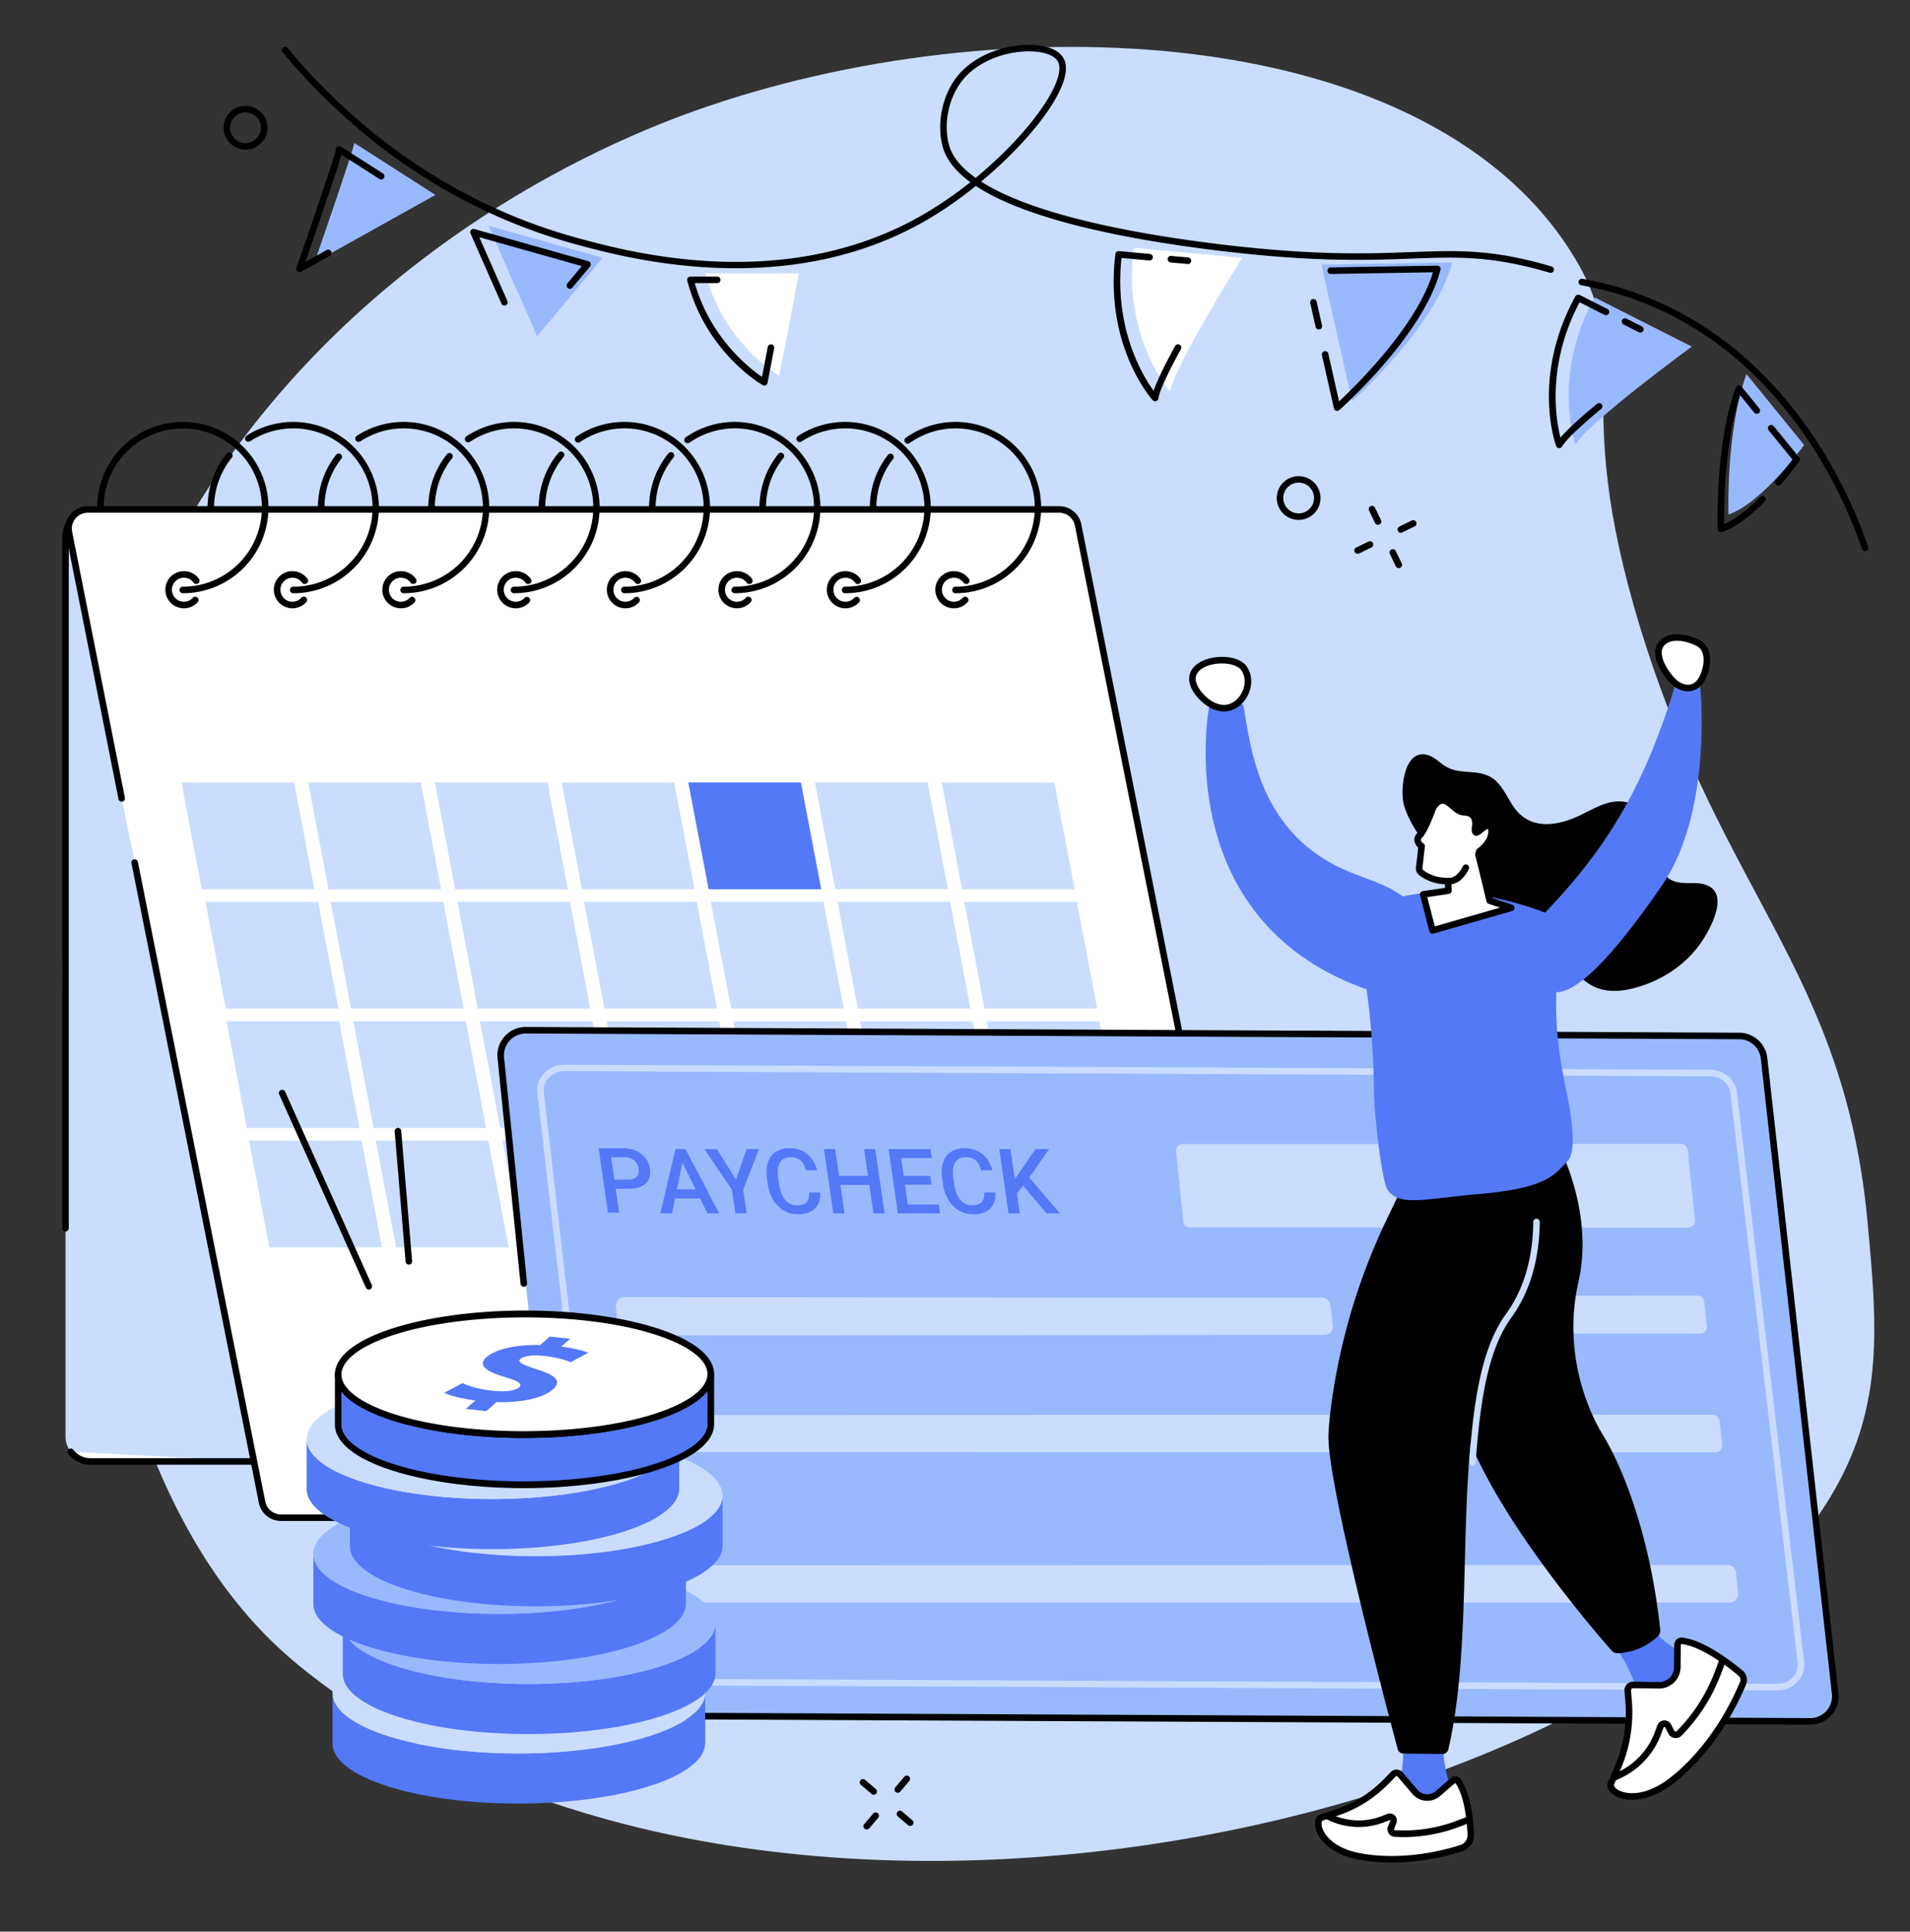<svg xmlns="http://www.w3.org/2000/svg" viewBox="0 0 1930.13 1952.15"><rect x="0" y="0" width="1930.13" height="1952.15" fill="#333333" stroke="none"/><defs><style>.cls-1{fill:#caddff;}.cls-2{fill:#fff;}.cls-3{fill:#5479f7;}.cls-4{fill:#99b9ff;}</style></defs><title>payroll</title><g id="Illustration"><g id="Paycheck"><path class="cls-1" d="M143.23,616.14C103.61,704,45,872.1,68.53,1081.22c30.24,268.31,87.91,483.11,233.56,602C785.4,2077.63,1762.2,1819.55,1879.36,1448c21.26-67.41,15.28-132.42,7.93-212.42-23.39-254.43-146.58-330.06-229.44-600.21-75.4-245.85-1.06-273.52-71.57-382.82C1433.34,15.46,991.84,3.51,688.05,117.18,571.37,160.84,288.22,294.77,143.23,616.14Z"/><path class="cls-1" d="M259.4,1477h-168a25.2,25.2,0,0,1-25.2-25.21V543.23a28.09,28.09,0,0,1,28.09-28.09H520Z"/><path d="M66.17,1244.55a3.31,3.31,0,0,1-3.31-3.31v-698a31.43,31.43,0,0,1,31.4-31.4H520a3.31,3.31,0,1,1,0,6.62H94.26a24.81,24.81,0,0,0-24.78,24.78v698A3.31,3.31,0,0,1,66.17,1244.55Z"/><path class="cls-2" d="M259.4,1477h-168a25.14,25.14,0,0,1-20-9.9Z"/><path d="M259.4,1480.28h-168a28.31,28.31,0,0,1-22.65-11.2,3.31,3.31,0,0,1,5.26-4,21.72,21.72,0,0,0,17.39,8.6h168a3.31,3.31,0,1,1,0,6.62Z"/><path class="cls-2" d="M136.12,871.78l128.73,646.4a19.4,19.4,0,0,0,19,15.64h981.76a19.4,19.4,0,0,0,19-23.17l-195.2-980.13a19.4,19.4,0,0,0-19-15.64H88.68a19.41,19.41,0,0,0-19,23.17L123,806.82Z"/><path d="M1265.64,1537.13H283.88a22.77,22.77,0,0,1-22.28-18.31L132.87,872.43a3.31,3.31,0,1,1,6.49-1.3l128.73,646.4a16.14,16.14,0,0,0,15.79,13h981.76a16.11,16.11,0,0,0,15.79-19.22l-195.2-980.12a16.14,16.14,0,0,0-15.79-13H88.68a16.09,16.09,0,0,0-15.79,19.22l53.33,268.77a3.31,3.31,0,0,1-6.5,1.29L66.4,538.69a22.72,22.72,0,0,1,22.28-27.12h981.76a22.77,22.77,0,0,1,22.28,18.31L1287.92,1510a22.72,22.72,0,0,1-22.28,27.13Z"/><polygon class="cls-1" points="1131.52 1139.96 1110.96 1032.02 997.15 1032.02 1017.7 1139.96 1131.52 1139.96 1131.52 1139.96"/><polygon class="cls-1" points="1003.47 1139.96 982.92 1032.02 869.11 1032.02 889.66 1139.96 1003.47 1139.96 1003.47 1139.96"/><polygon class="cls-1" points="875.43 1139.96 854.88 1032.02 741.06 1032.02 761.61 1139.96 875.43 1139.96 875.43 1139.96"/><polygon class="cls-1" points="747.38 1139.96 726.83 1032.02 613.02 1032.02 633.57 1139.96 747.38 1139.96 747.38 1139.96"/><polygon class="cls-1" points="619.34 1139.96 598.79 1032.02 484.97 1032.02 505.52 1139.96 619.34 1139.96 619.34 1139.96"/><polygon class="cls-1" points="491.3 1139.96 470.75 1032.02 356.93 1032.02 377.48 1139.96 491.3 1139.96 491.3 1139.96"/><polygon class="cls-1" points="363.25 1139.96 342.7 1032.02 228.88 1032.02 249.44 1139.96 363.25 1139.96 363.25 1139.96"/><polygon class="cls-1" points="1154.28 1260.6 1133.73 1152.66 1019.91 1152.66 1040.46 1260.6 1154.28 1260.6 1154.28 1260.6"/><polygon class="cls-1" points="1026.24 1260.6 1005.68 1152.66 891.87 1152.66 912.42 1260.6 1026.24 1260.6 1026.24 1260.6"/><polygon class="cls-1" points="898.19 1260.6 877.64 1152.66 763.82 1152.66 784.38 1260.6 898.19 1260.6 898.19 1260.6"/><polygon class="cls-1" points="770.15 1260.6 749.6 1152.66 635.78 1152.66 656.33 1260.6 770.15 1260.6 770.15 1260.6"/><polygon class="cls-1" points="642.11 1260.6 621.55 1152.66 507.74 1152.66 528.29 1260.6 642.11 1260.6 642.11 1260.6"/><polygon class="cls-1" points="514.06 1260.6 493.51 1152.66 379.69 1152.66 400.24 1260.6 514.06 1260.6 514.06 1260.6"/><polygon class="cls-1" points="386.02 1260.6 365.46 1152.66 251.65 1152.66 272.2 1260.6 386.02 1260.6 386.02 1260.6"/><polygon class="cls-1" points="1085.99 898.66 1065.44 790.73 951.62 790.73 972.17 898.66 1085.99 898.66 1085.99 898.66"/><polygon class="cls-1" points="957.89 898.55 937.34 790.62 823.52 790.62 844.07 898.55 957.89 898.55 957.89 898.55"/><polygon class="cls-3" points="829.9 898.66 809.35 790.73 695.53 790.73 716.09 898.66 829.9 898.66 829.9 898.66"/><polygon class="cls-1" points="701.86 898.66 681.31 790.73 567.49 790.73 588.04 898.66 701.86 898.66 701.86 898.66"/><polygon class="cls-1" points="573.81 898.66 553.26 790.73 439.45 790.73 460 898.66 573.81 898.66 573.81 898.66"/><polygon class="cls-1" points="445.77 898.66 425.22 790.73 311.4 790.73 331.95 898.66 445.77 898.66 445.77 898.66"/><polygon class="cls-1" points="317.73 898.66 297.18 790.73 183.36 790.73 203.91 898.66 317.73 898.66 317.73 898.66"/><polygon class="cls-1" points="1108.75 1019.31 1088.2 911.37 974.38 911.37 994.94 1019.31 1108.75 1019.31 1108.75 1019.31"/><polygon class="cls-1" points="980.71 1019.31 960.16 911.37 846.34 911.37 866.89 1019.31 980.71 1019.31 980.71 1019.31"/><polygon class="cls-1" points="852.67 1019.31 832.11 911.37 718.3 911.37 738.85 1019.31 852.67 1019.31 852.67 1019.31"/><polygon class="cls-1" points="724.62 1019.31 704.07 911.37 590.25 911.37 610.8 1019.31 724.62 1019.31 724.62 1019.31"/><polygon class="cls-1" points="596.58 1019.31 576.03 911.37 462.21 911.37 482.76 1019.31 596.58 1019.31 596.58 1019.31"/><polygon class="cls-1" points="342.01 1019.31 321.45 911.37 207.64 911.37 228.19 1019.31 342.01 1019.31 342.01 1019.31"/><polygon class="cls-1" points="468.53 1019.31 447.98 911.37 334.17 911.37 354.72 1019.31 468.53 1019.31 468.53 1019.31"/><path d="M882.29,516.28A3.31,3.31,0,0,1,879,513a85.73,85.73,0,0,1,18.25-53.18,3.31,3.31,0,1,1,5.22,4.07A79.21,79.21,0,0,0,885.6,513,3.31,3.31,0,0,1,882.29,516.28Z"/><path d="M965.55,599.54a3.31,3.31,0,0,1,0-6.62,80,80,0,1,0-46.27-145.16,3.31,3.31,0,1,1-3.84-5.39,86.57,86.57,0,1,1,50.11,157.17Z"/><path d="M770.75,516.28a3.31,3.31,0,0,1-3.31-3.31,86.8,86.8,0,0,1,19.06-54.2,3.31,3.31,0,0,1,5.16,4.15A79,79,0,0,0,774.06,513,3.31,3.31,0,0,1,770.75,516.28Z"/><path d="M854,599.54a3.31,3.31,0,0,1,0-6.62,80,80,0,1,0-44.13-146.63,3.31,3.31,0,0,1-3.65-5.52A86.57,86.57,0,1,1,854,599.54Z"/><path d="M659.21,516.28A3.31,3.31,0,0,1,655.9,513a86.73,86.73,0,0,1,19.65-54.92,3.31,3.31,0,0,1,5.11,4.2A80.09,80.09,0,0,0,662.52,513,3.31,3.31,0,0,1,659.21,516.28Z"/><path d="M742.47,599.54a3.31,3.31,0,0,1,0-6.62A80,80,0,1,0,696.8,447.34a3.31,3.31,0,1,1-3.78-5.43,86.57,86.57,0,1,1,49.45,157.63Z"/><path d="M547.67,516.28a3.31,3.31,0,0,1-3.31-3.31,86.63,86.63,0,0,1,20.14-55.51,3.31,3.31,0,0,1,5.08,4.24A80,80,0,0,0,551,513,3.31,3.31,0,0,1,547.67,516.28Z"/><path d="M630.93,599.54a3.31,3.31,0,0,1,0-6.62,80,80,0,1,0-44.7-146.25,3.31,3.31,0,1,1-3.7-5.48,86.57,86.57,0,1,1,48.4,158.35Z"/><path d="M436.13,516.28a3.31,3.31,0,0,1-3.31-3.31,85.64,85.64,0,0,1,18.74-53.79,3.31,3.31,0,1,1,5.18,4.11A79.13,79.13,0,0,0,439.44,513,3.31,3.31,0,0,1,436.13,516.28Z"/><path d="M519.39,599.54a3.31,3.31,0,1,1,0-6.62,80,80,0,1,0-44.55-146.35,3.31,3.31,0,0,1-3.69-5.49,86.57,86.57,0,1,1,48.24,158.46Z"/><path d="M324.59,516.28a3.31,3.31,0,0,1-3.31-3.31,85.66,85.66,0,0,1,18.56-53.56A3.3,3.3,0,0,1,345,463.5,79.13,79.13,0,0,0,327.9,513,3.31,3.31,0,0,1,324.59,516.28Z"/><path d="M407.85,599.54a3.31,3.31,0,0,1,0-6.62A80,80,0,1,0,364.16,446a3.31,3.31,0,1,1-3.62-5.54,86.57,86.57,0,1,1,47.31,159.08Z"/><path d="M213.05,516.28a3.31,3.31,0,0,1-3.31-3.31,86.77,86.77,0,0,1,19.45-54.68,3.31,3.31,0,0,1,5.13,4.19,80.11,80.11,0,0,0-18,50.49A3.31,3.31,0,0,1,213.05,516.28Z"/><path d="M296.31,599.54a3.31,3.31,0,1,1,0-6.62,80,80,0,1,0-43.53-147,3.31,3.31,0,0,1-3.61-5.55,86.57,86.57,0,1,1,47.14,159.19Z"/><path d="M184.77,599.54a3.31,3.31,0,1,1,0-6.62,79.95,79.95,0,1,0-80-79.95,3.31,3.31,0,1,1-6.62,0,86.57,86.57,0,1,1,86.57,86.57Z"/><path d="M963.94,614.75a18.76,18.76,0,1,1,15.15-29.82,3.31,3.31,0,1,1-5.34,3.91,12.13,12.13,0,1,0-.86,15.36,3.31,3.31,0,1,1,4.87,4.48A18.8,18.8,0,0,1,963.94,614.75Z"/><path d="M854.33,614.75a18.76,18.76,0,1,1,15.14-29.82,3.31,3.31,0,1,1-5.34,3.91,12.13,12.13,0,1,0-.86,15.36,3.31,3.31,0,0,1,4.88,4.47A18.79,18.79,0,0,1,854.33,614.75Z"/><path d="M744.71,614.75a18.76,18.76,0,1,1,15.15-29.82,3.31,3.31,0,1,1-5.34,3.91,12.13,12.13,0,1,0-.86,15.36,3.31,3.31,0,1,1,4.87,4.47A18.77,18.77,0,0,1,744.71,614.75Z"/><path d="M632,614.75a18.76,18.76,0,1,1,15.14-29.82,3.31,3.31,0,1,1-5.34,3.91,12.13,12.13,0,1,0-.86,15.36,3.31,3.31,0,0,1,4.88,4.47A18.8,18.8,0,0,1,632,614.75Z"/><path d="M521.18,614.75a18.76,18.76,0,1,1,15.15-29.82,3.31,3.31,0,1,1-5.34,3.91,12.13,12.13,0,1,0-.86,15.36,3.31,3.31,0,0,1,4.87,4.47A18.77,18.77,0,0,1,521.18,614.75Z"/><path d="M405.12,614.75a18.76,18.76,0,1,1,15.15-29.82,3.31,3.31,0,1,1-5.35,3.91,12.13,12.13,0,1,0-.86,15.36,3.31,3.31,0,0,1,4.88,4.47A18.79,18.79,0,0,1,405.12,614.75Z"/><path d="M295.5,614.75a18.76,18.76,0,1,1,15.15-29.82,3.31,3.31,0,1,1-5.34,3.91,12.13,12.13,0,1,0-.86,15.36,3.31,3.31,0,1,1,4.87,4.47A18.77,18.77,0,0,1,295.5,614.75Z"/><path d="M185.89,614.75A18.76,18.76,0,1,1,201,584.93a3.31,3.31,0,1,1-5.34,3.91,12.13,12.13,0,1,0-.86,15.36,3.31,3.31,0,1,1,4.87,4.48A18.8,18.8,0,0,1,185.89,614.75Z"/><path d="M1884.68,557a3.33,3.33,0,0,1-3.14-2.27c-14.78-44.26-74.64-193.12-224.27-250.07a327.68,327.68,0,0,0-59.33-16.37,3.31,3.31,0,1,1,1.16-6.52,334.67,334.67,0,0,1,60.52,16.71c152.35,58,213.18,209.19,228.2,254.16a3.31,3.31,0,0,1-2.09,4.18A3.22,3.22,0,0,1,1884.68,557Z"/><path d="M1567,275.76a3.4,3.4,0,0,1-.94-.14c-58.53-17.27-92.57-16-139.65-14.26-45.84,1.7-102.88,3.81-205.66-9.37-113.24-14.51-192.59-36.31-234.65-64.06a401,401,0,0,1-48.4,33.74c-60.47,35.45-131.75,52-211.87,49.08-64.54-2.32-117.2-16.59-142.5-23.44C438.31,208,341.4,119.91,285.65,52.92a3.31,3.31,0,1,1,5.08-4.23c55.15,66.25,151,153.38,294.34,192.23C637,255,794.82,297.75,934.36,216a396,396,0,0,0,46.22-31.87c-14.88-10.91-24.21-22.68-27.78-35.26-6.86-24.17-.33-54.31,15.87-73.3,20-23.42,54.35-31.95,77.84-30,13.82,1.17,23.78,5.75,28,12.89,3,5,3.43,11.74,1.31,20-7.14,27.81-41.95,69.78-84.36,105.08,41.47,26.44,120.15,47.82,230.1,61.92,102.24,13.11,159,11,204.57,9.31,47.72-1.77,82.2-3.05,141.77,14.53a3.31,3.31,0,0,1-.93,6.49ZM1039.6,51.9c-21.33,0-49.15,8.3-65.89,27.93-14.85,17.4-20.83,45-14.54,67.19,3.27,11.55,12.3,22.51,26.75,32.75,44.37-36.52,77.22-78.4,83.53-103,1.67-6.47,1.47-11.49-.58-14.94-3.1-5.18-11.45-8.72-22.92-9.68C1043.92,52,1041.79,51.9,1039.6,51.9Z"/><path class="cls-4" d="M357.9,144.36c1.54,1-40.09,120.83-40.09,120.83L440,197Z"/><polygon class="cls-4" points="493.65 228.11 542.81 339.77 608.86 260.58 493.65 228.11"/><path class="cls-2" d="M712.9,276.23h94.45L787.5,379.79S731.22,347.44,712.9,276.23Z"/><path class="cls-2" d="M1145.58,250.52l109.67,10.06s-69,109.68-72.79,135.14C1182.46,395.72,1134.37,342,1145.58,250.52Z"/><path class="cls-4" d="M1335.34,267.41l31,138s84.43-74.73,101.28-140.2Z"/><path class="cls-4" d="M1764.91,378.11l58.24,71.59S1781.43,508,1746.69,520C1746.69,520,1744,434.09,1764.91,378.11Z"/><path class="cls-4" d="M1611.37,300.53l98.25,49.75s-104.52,76.55-117.45,98.82C1592.17,449.1,1567.25,381.46,1611.37,300.53Z"/><path d="M1797.08,490.74a3.27,3.27,0,0,1-2.16-.81,3.31,3.31,0,0,1-.34-4.66c8-9.24,14.1-17.23,16.78-20.82l-24.15-29.69a3.31,3.31,0,0,1,5.13-4.17l25.76,31.67a3.3,3.3,0,0,1,.13,4c-.08.11-7.57,10.55-18.64,23.33A3.3,3.3,0,0,1,1797.08,490.74Z"/><path d="M302.67,275.07a3.32,3.32,0,0,1-3.13-4.4c15.5-44.62,38.68-112.56,39.91-119.49a3.26,3.26,0,0,1,.52-2.05,3.3,3.3,0,0,1,4.56-1L387,175.32a3.31,3.31,0,1,1-3.58,5.57L345,156.26c-2,7.63-7.23,23.25-18.53,56.52-6.92,20.37-14,40.86-17.79,51.85l21.28-11.88a3.31,3.31,0,1,1,3.22,5.78l-28.85,16.12A3.34,3.34,0,0,1,302.67,275.07ZM340.94,153.7Z"/><path d="M509.7,308.84a3.32,3.32,0,0,1-3-2L475.48,236a3.31,3.31,0,0,1,3.92-4.52L594.61,264a3.31,3.31,0,0,1,1.64,5.3L578.4,290.67a3.31,3.31,0,0,1-5.09-4.24l14.59-17.49L484.36,239.76l28.37,64.43a3.3,3.3,0,0,1-1.7,4.36A3.13,3.13,0,0,1,509.7,308.84Z"/><path d="M772.35,389.66a3.34,3.34,0,0,1-1.65-.44c-2.34-1.35-57.7-33.87-76.15-105.6a3.27,3.27,0,0,1,.59-2.85,3.31,3.31,0,0,1,2.61-1.29h27a3.31,3.31,0,0,1,0,6.62H702.08c15.77,55.42,55.27,86.14,67.95,94.81l5.8-30.27a3.31,3.31,0,0,1,6.5,1.25L775.6,387a3.3,3.3,0,0,1-3.25,2.69Z"/><path d="M1200.5,266.82l-.31,0-17.29-1.58a3.31,3.31,0,0,1,.6-6.59l17.29,1.59a3.31,3.31,0,0,1-.29,6.6Z"/><path d="M1167.31,405.59a3.29,3.29,0,0,1-2.46-1.1c-2-2.24-49-55.88-37.7-147.81a3.32,3.32,0,0,1,3.58-2.89l31.3,2.87a3.31,3.31,0,0,1-.61,6.59l-28.07-2.58c-7.74,71.51,21.5,119.25,32.45,134.31,3.19-9.61,10.36-24.55,21.71-45.31a3.31,3.31,0,0,1,5.81,3.18c-17.37,31.76-22,44.68-22.74,49.92a3.3,3.3,0,0,1-2.32,2.68A3.41,3.41,0,0,1,1167.31,405.59Z"/><path d="M1657.63,336.14a3.33,3.33,0,0,1-1.49-.36l-15.49-7.84a3.31,3.31,0,1,1,3-5.91l15.49,7.85a3.31,3.31,0,0,1-1.5,6.26Z"/><path d="M1575.67,452.93h-.29a3.3,3.3,0,0,1-2.81-2.16c-1-2.82-24.94-70,19.39-151.3a3.31,3.31,0,0,1,4.4-1.36l28,14.19a3.31,3.31,0,0,1-3,5.91l-25.15-12.74c-33.47,63.51-23.91,118.74-19.3,136.8,6.52-7.75,18.68-19,36.87-34.11a3.31,3.31,0,1,1,4.23,5.09c-27.85,23.13-36.87,33.46-39.53,38A3.3,3.3,0,0,1,1575.67,452.93Z"/><path d="M1332.71,333a3.32,3.32,0,0,1-3.23-2.59l-5.43-24.14a3.31,3.31,0,1,1,6.46-1.45l5.43,24.14a3.31,3.31,0,0,1-2.51,3.95A3,3,0,0,1,1332.71,333Z"/><path d="M1351.19,415.26a3.18,3.18,0,0,1-1-.16,3.31,3.31,0,0,1-2.22-2.42L1335.9,359a3.31,3.31,0,1,1,6.46-1.44l10.81,48.11c16.7-15.61,78.6-76.12,94.92-130.51l-103.29,1.73a3.31,3.31,0,1,1-.11-6.62l107.73-1.8a3.23,3.23,0,0,1,2.65,1.26,3.29,3.29,0,0,1,.61,2.87c-16.92,65.69-98.81,138.77-102.29,141.85A3.35,3.35,0,0,1,1351.19,415.26Z"/><path d="M1739.08,537.93a3.32,3.32,0,0,1-3.31-3.21c-.11-3.53-2.49-87.18,18.44-143.12a3.3,3.3,0,0,1,5.66-.93l17.9,22a3.31,3.31,0,1,1-5.13,4.17l-14.18-17.43c-15.77,47-16.33,112.38-16.16,130.36,10.62-4.74,22.89-14,36.54-27.58a3.31,3.31,0,0,1,4.67,4.69c-16.26,16.17-30.85,26.55-43.36,30.86A3.29,3.29,0,0,1,1739.08,537.93Z"/><path class="cls-4" d="M1829.18,1739.64l-1227.33-5.81a25.34,25.34,0,0,1-25.06-22.56l-70.7-642a25.34,25.34,0,0,1,25.31-28.1L1757.59,1047a25.33,25.33,0,0,1,25.06,22.52l71.83,642A25.34,25.34,0,0,1,1829.18,1739.64Z"/><path class="cls-1" d="M1796.05,1708.35h-.13l-1159.24-5.21c-13.84-.06-25.42-10-26.94-23.14L543,1104.8a25,25,0,0,1,6.36-19.76,27.77,27.77,0,0,1,20.71-9.11h.13l1158.17,5.21c13.81.06,25.39,10,26.93,23.09l67.85,575.2a25,25,0,0,1-6.34,19.78A27.71,27.71,0,0,1,1796.05,1708.35ZM570,1082.55a21.08,21.08,0,0,0-15.77,6.91,18.42,18.42,0,0,0-4.72,14.58l66.77,575.2c1.14,9.8,9.91,17.23,20.4,17.28L1796,1701.73h.1a21.12,21.12,0,0,0,15.79-6.93,18.42,18.42,0,0,0,4.7-14.6L1748.69,1105c-1.15-9.79-9.92-17.21-20.39-17.26l-1158.17-5.2Z"/><path class="cls-3" d="M622.18,1201.33l3.49,24.11H614.33l-9.41-65h25q10.93,0,18.19,5.68a22.42,22.42,0,0,1,8.61,15q1.38,9.57-4.14,14.89t-16.87,5.32Zm-1.32-9.11h13.63q6.06,0,8.83-2.84c1.84-1.89,2.51-4.62,2-8.19a13.14,13.14,0,0,0-4.44-8.42,14.25,14.25,0,0,0-9.35-3.24H617.58Z"/><path class="cls-3" d="M707.49,1211.14H682.2l-3.1,15.14H667.31l15.24-65h10.18l34.12,65H715ZM684.06,1202H703l-13.36-27Z"/><path class="cls-3" d="M743.86,1192.07l10.56-30.81H767L751,1202.35l3.47,23.93H743.12l-3.46-23.93-27.88-41.09h12.6Z"/><path class="cls-3" d="M828.91,1205.12q.52,10.39-5.36,16.23t-17,5.83a28.35,28.35,0,0,1-14.28-3.69A30,30,0,0,1,781.55,1213a42.24,42.24,0,0,1-5.65-15.77l-.88-6.07A35.92,35.92,0,0,1,776,1175a20,20,0,0,1,7.83-10.81,23.55,23.55,0,0,1,13.59-3.79q10.82,0,18.24,5.83t10.06,16.5h-11.3q-1.83-7-5.57-10.12t-10.11-3.1q-7.4,0-10.58,5.38t-1.77,15.81l.83,5.76q1.53,10.54,6.12,16.09a14.73,14.73,0,0,0,11.9,5.55q6.67,0,9.61-3t2.81-10Z"/><path class="cls-3" d="M893.94,1226.28h-11.3l-4.18-28.85H849.28l4.17,28.85H842.11l-9.41-65H844l3.92,27.06h29.18l-3.92-27.06h11.3Z"/><path class="cls-3" d="M941.29,1197.25H914.48l2.9,20h31.33l1.31,9H907.34l-9.41-65h42.36l1.32,9.11h-31l2.6,18H940Z"/><path class="cls-3" d="M1006,1205.12q.53,10.39-5.36,16.23t-17,5.83a28.35,28.35,0,0,1-14.28-3.69A29.88,29.88,0,0,1,958.64,1213a42.24,42.24,0,0,1-5.65-15.77l-.88-6.07A35.78,35.78,0,0,1,953,1175a20,20,0,0,1,7.82-10.81,23.6,23.6,0,0,1,13.6-3.79q10.8,0,18.24,5.83t10,16.5H991.46q-1.83-7-5.57-10.12t-10.11-3.1q-7.39,0-10.59,5.38t-1.77,15.81l.84,5.76q1.53,10.54,6.12,16.09a14.71,14.71,0,0,0,11.9,5.55q6.68,0,9.6-3t2.82-10Z"/><path class="cls-3" d="M1033.87,1198.19l-6.27,7.82,2.94,20.27H1019.2l-9.42-65h11.34l4.42,30.5,5.16-7.72,15.8-22.78h13.72l-20.08,28.81,30.88,36.21h-13.45Z"/><path class="cls-1" d="M1718.37,1347.73l-292.25-.1a6.56,6.56,0,0,1-6.52-5.87l-2.59-25a6.55,6.55,0,0,1,6.51-7.24l292.12-.19a6.55,6.55,0,0,1,6.52,5.85l2.73,25.24A6.55,6.55,0,0,1,1718.37,1347.73Z"/><path class="cls-1" d="M1706.3,1240.59l-504-.09a6.57,6.57,0,0,1-6.52-5.88l-7.28-71.15a6.56,6.56,0,0,1,6.52-7.23l503.86-.19a6.55,6.55,0,0,1,6.52,5.85l7.41,71.43A6.55,6.55,0,0,1,1706.3,1240.59Z"/><path class="cls-1" d="M1338.54,1349.12l-705.34.58a8.51,8.51,0,0,1-8.48-7.61l-2.33-21.8a8.51,8.51,0,0,1,8.48-9.42l704.9.58a8.51,8.51,0,0,1,8.44,7.39l2.77,20.63A8.52,8.52,0,0,1,1338.54,1349.12Z"/><path class="cls-1" d="M1733.32,1467.74l-1088.8-.29a7.13,7.13,0,0,1-7.1-6.51l-2-23.12a7.13,7.13,0,0,1,7.1-7.74l1088.11-.3a7.13,7.13,0,0,1,7.08,6.32l2.72,23.7A7.14,7.14,0,0,1,1733.32,1467.74Z"/><path class="cls-1" d="M1748,1619.59H661.17a8.47,8.47,0,0,1-8.43-7.74l-1.8-20.73a8.47,8.47,0,0,1,8.44-9.2l1086.52-.29a8.47,8.47,0,0,1,8.43,7.63l2.08,21A8.47,8.47,0,0,1,1748,1619.59Z"/><path d="M1829.3,1743h-.14l-1227.33-5.81a28.63,28.63,0,0,1-28.33-25.51L541.71,1423a3.31,3.31,0,0,1,6.58-.73l31.79,288.65a22,22,0,0,0,21.78,19.61l1227.34,5.81a22,22,0,0,0,22-24.47l-71.83-642a22,22,0,0,0-21.78-19.58l-1226.2-5.81a22.31,22.31,0,0,0-16.47,7.29,22.05,22.05,0,0,0-5.53,17.14l23.24,227.9a3.31,3.31,0,1,1-6.59.67L502.8,1069.62a28.65,28.65,0,0,1,28.48-31.75h.13l1226.2,5.81a28.64,28.64,0,0,1,28.32,25.46l71.83,642A28.63,28.63,0,0,1,1829.3,1743Z"/><path class="cls-3" d="M1629.07,1659.46s27.8,36.88,25.81,61.13l.56,9.39,58-52.8-8.1-3.28c-12.84-8.78-26.4-14-33.87-27.65Z"/><path class="cls-2" d="M1644.91,1708.5l.9,11.43a140.07,140.07,0,0,1-10.93,66.24l-6.89,16a5,5,0,0,0,.38,4.68l.46.71c5.05,7.91,27.34,14.74,55.52-4.37,17.44-11.82,52.81-44.65,77-102a9,9,0,0,0-2.48-10.35c-11-9.21-38.09-30.24-59.23-32.6a4,4,0,0,0-4.46,3.88l-.2,22.76a18.44,18.44,0,0,1-18.68,18.27l-26.09-.35A5.25,5.25,0,0,0,1644.91,1708.5Z"/><path d="M1649.28,1818.88a41.91,41.91,0,0,1-8.34-.81c-6.85-1.42-12.28-4.58-14.9-8.69l-.46-.72a8.32,8.32,0,0,1-.63-7.76l6.89-16a137.39,137.39,0,0,0,10.67-64.68l-.9-11.44a8.55,8.55,0,0,1,8.53-9.22h.12l26.08.35h.21a15.12,15.12,0,0,0,15.12-15l.21-22.76a7.23,7.23,0,0,1,2.42-5.34A7.35,7.35,0,0,1,1700,1655c22.09,2.46,50,24.14,61,33.35a12.18,12.18,0,0,1,3.4,14.16c-28.34,67.24-70.1,98-78.18,103.46C1670.93,1816.33,1658.15,1818.88,1649.28,1818.88Zm-1.07-110.64.9,11.43a144.09,144.09,0,0,1-11.19,67.81l-6.89,16a1.72,1.72,0,0,0,.13,1.59l.46.72c1.26,2,4.73,4.54,10.66,5.76,6.84,1.42,21.14,1.85,40.22-11.09,7.81-5.29,48.17-35,75.8-100.55a5.62,5.62,0,0,0-1.56-6.52c-10.52-8.82-37.17-29.58-57.47-31.85a.72.72,0,0,0-.58.18.57.57,0,0,0-.2.43l-.2,22.77a21.73,21.73,0,0,1-22,21.54l-26.08-.34a1.93,1.93,0,0,0-1.44.61,1.9,1.9,0,0,0-.52,1.48Z"/><path d="M1630.91,1799.69a3.31,3.31,0,0,1-1.32-6.34l3.6-1.56a72.9,72.9,0,0,0,39.22-41.55l2.41-6.55a7.6,7.6,0,0,1,13.92-.82l3.11,6.12a1.64,1.64,0,0,0,1.24.9,1.66,1.66,0,0,0,1.46-.48,171.15,171.15,0,0,0,38.2-59.6l4.94-13a3.31,3.31,0,0,1,6.18,2.35l-4.93,13a177.81,177.81,0,0,1-39.67,61.89,8.32,8.32,0,0,1-13.33-2.06l-3.1-6.12a1,1,0,0,0-1.81.1l-2.41,6.55a79.52,79.52,0,0,1-42.79,45.34l-3.6,1.56A3.25,3.25,0,0,1,1630.91,1799.69Z"/><path class="cls-3" d="M1417.65,1763s3.19,36.31-11.86,53.53l-4.69,7.4,70.59-3.74-3.41-7.73c-6.07-13.74-10.73-35.86-9.55-50.31Z"/><path class="cls-2" d="M1408,1793.08l-7.08,7.3a124.18,124.18,0,0,1-50.53,31.52l-14.71,4.81a4.47,4.47,0,0,0-2.9,3l-.2.72c-2.32,8,6.19,26.85,35.43,34.42,17.6,4.56,58.35,8.78,108.74-7.08a13.83,13.83,0,0,0,9.58-13.84c-.65-14.46-3.2-40.21-12.92-54a3.42,3.42,0,0,0-5.08-.56L1453,1812.62a16.35,16.35,0,0,1-23.11-1.74l-15.05-17.58A4.67,4.67,0,0,0,1408,1793.08Z"/><path d="M1406.34,1882.3c-21,0-34.95-3.14-39.19-4.24-22-5.71-31.26-17-34.81-23.24-3.12-5.48-4.21-11.06-3-15.31l.21-.72a7.73,7.73,0,0,1,5-5.22l14.71-4.81a121.41,121.41,0,0,0,49.18-30.69l7.09-7.29a8.1,8.1,0,0,1,6-2.41,8,8,0,0,1,5.8,2.78l15.05,17.57a13,13,0,0,0,18.43,1.39l15.3-13.2a6.84,6.84,0,0,1,5.28-1.64,6.74,6.74,0,0,1,4.66,2.79c10.24,14.48,12.87,41.13,13.53,55.72a17.15,17.15,0,0,1-11.9,17.15A238.13,238.13,0,0,1,1406.34,1882.3Zm4-86.91-7.09,7.29a128,128,0,0,1-51.87,32.37l-14.71,4.81a1.14,1.14,0,0,0-.75.77l-.21.72c-.55,1.93-.23,5.62,2.38,10.19,3,5.32,11.06,15,30.71,20.11,7.75,2,49.3,11.1,106.91-7a10.53,10.53,0,0,0,7.28-10.54c-.63-13.87-3.06-39.09-12.32-52.19l-3.61,2.95-11.9,10.28a19.65,19.65,0,0,1-27.78-2.09l-15.06-17.58a1.33,1.33,0,0,0-1-.47,1.38,1.38,0,0,0-1,.41Z"/><path d="M1418.43,1856.6c-3,0-6-.09-9-.25a7.74,7.74,0,0,1-6.76-10.6l2.25-5.65a.43.43,0,0,0-.11-.54.44.44,0,0,0-.53-.12l-5.77,2.24a70.91,70.91,0,0,1-55.57-2l-3.15-1.48a3.31,3.31,0,0,1,2.82-6l3.15,1.48a64.27,64.27,0,0,0,50.36,1.78l5.77-2.24a7.12,7.12,0,0,1,9.18,9.28l-2.25,5.65a1.1,1.1,0,0,0,.09,1,1.13,1.13,0,0,0,.89.52,151.6,151.6,0,0,0,61.92-9.45l11.54-4.32a3.31,3.31,0,0,1,2.32,6.2l-11.54,4.32A157.84,157.84,0,0,1,1418.43,1856.6Z"/><path d="M1544.44,1169s28.48,94.26-20.09,161.15c-65.44,90.14-28,298.1-60.8,437.94a5.88,5.88,0,0,1-5.8,4.52l-39.68-.43a5.88,5.88,0,0,1-5.62-4.36c-9.33-34.87-72-270.89-70-317.93.46-10.73,1.82-23.25,3.71-36.4a629.14,629.14,0,0,1,56.37-183.64l43.63-90.52Z"/><path d="M1575.17,1158.29s35.83,66.6,20,136.66,8,128.18,24.8,155.54c16.61,27,47,95.21,57.74,196.56a8,8,0,0,1-2.42,6.63,62.81,62.81,0,0,1-40.36,17.1,8,8,0,0,1-6.4-2.72c-16.49-18.74-111.4-128.74-145.13-216.24-37-96-43.93-255.45-43.93-255.45S1531.53,1206.1,1575.17,1158.29Z"/><path class="cls-1" d="M1488,1481.22h-.25a3.31,3.31,0,0,1-3.06-3.54c4.11-56.84,11.45-114.29,37-149.51,18-24.74,27.29-56.1,27.73-93.23a3.31,3.31,0,0,1,3.31-3.27h0A3.31,3.31,0,0,1,1556,1235c-.46,38.52-10.22,71.17-29,97-24.6,33.89-31.74,90.25-35.78,146.11A3.31,3.31,0,0,1,1488,1481.22Z"/><path d="M1502.2,783.29c17.12,6.41,20.92,27,33,38.87,15.07,14.79,36.72,12.08,54.68,4.83,20.07-8.11,38.64-24,60.77-13.81,18.18,8.39,23.54,25.31,24.49,43.85.33,6.35,1,12.89,3.09,18.93,1.72,4.93,4.67,9.59,9,12.47,6.91,4.58,15.87,4,24.16,4,40,.06,21.44,39.61,8,59.56-16.84,25-44.69,41.86-74,48-11.56,2.42-24,2.2-34.68-2.91-8.33-4-15-10.66-22.23-16.42-18.83-15-44.89-7.37-65.43-20.41-31.24-19.85-45.68-59.21-67.56-87.57-13.6-17.63-30.21-37-36.67-58.72-4.48-15-.14-61,26.44-50,4.93,2,8.83,5.93,13.19,9C1472.9,783.18,1487.19,777.67,1502.2,783.29Z"/><path class="cls-3" d="M1581.14,930.7s-85.07-42.2-163.41-24.76c0,0-46.91,27.58-38.84,79.91a788.35,788.35,0,0,1,9.5,116.19c.12,23.29,8.08,92.18,13.74,100.26,12.2,17.4,35.08,9.42,92.66,4.41,67.65-5.88,75.8-18.83,89.7-33.83,9.27-10,2.48-47.58,1.37-54.44C1580.3,1084.1,1561.85,1029.67,1581.14,930.7Z"/><path class="cls-3" d="M1452.5,948.61,1431,920.48c-13-21.22-41.61-29.17-64.76-38.26-96-37.68-102.31-129.84-110-170.47l-34.27,1.8S1178,939,1395.69,1004.69Z"/><path class="cls-3" d="M1694.93,685.41C1661.74,798,1621,861.92,1552.29,931.74c0,0-23.43,182,127.15-36.8,52-75.6,38.62-202,38.62-202Z"/><path class="cls-2" d="M1695.47,692.16a28.37,28.37,0,0,1-5.17-4.19c-8.28-8.41-21.77-29.13-9.3-39.46,9.38-7.77,26.09-3.54,35.54,1.71,11.81,6.58,9,24.28,4,34.57C1715.05,696.21,1704.57,697.82,1695.47,692.16Z"/><path d="M1705.71,698.64a22.86,22.86,0,0,1-12-3.67h0a31.89,31.89,0,0,1-5.78-4.68c-5.56-5.64-15.9-19.54-15.28-31.75a16.82,16.82,0,0,1,6.23-12.58c11.69-9.68,30.79-3.34,39.26,1.37,14,7.77,10.87,27.52,5.39,38.9-2.94,6.08-7.35,10.13-12.77,11.7A18.3,18.3,0,0,1,1705.71,698.64Zm-8.49-9.29c4,2.47,8.12,3.26,11.71,2.22s6.55-3.87,8.64-8.21c4.23-8.78,7.26-24.74-2.64-30.24-7.93-4.42-23.59-8.88-31.81-2.06a10.25,10.25,0,0,0-3.85,7.81c-.47,9.2,7.75,21.06,13.39,26.78a24.75,24.75,0,0,0,4.56,3.7Z"/><path class="cls-2" d="M1234.23,715.56a28.77,28.77,0,0,1-6.18-1.54c-10.37-3.78-25.58-19-22.69-31.24,4.13-17.47,42.06-20.65,51.59-7.46C1268.5,691.3,1254.17,718.12,1234.23,715.56Z"/><path d="M1236.82,719a23.51,23.51,0,0,1-3-.19h0a32,32,0,0,1-6.89-1.71c-10.74-3.91-28.31-20.21-24.78-35.11,2-8.29,10.42-14.69,22.64-17.13s28.16-.78,34.86,8.49c6.29,8.71,6.34,21.08.13,31.53C1254.47,713.82,1245.88,719,1236.82,719Zm-2.17-6.75c8.92,1.15,15.89-4.81,19.43-10.75,4.86-8.18,4.94-17.7.19-24.27-4.07-5.64-16.46-8.22-28.2-5.88-9.6,1.92-16.14,6.46-17.49,12.16-2.35,9.92,11,23.87,20.61,27.37a25.69,25.69,0,0,0,5.46,1.37Z"/><path class="cls-2" d="M1527,917.48l-79.38,22.86-9.45-36.45,25.51-3.79-.36-9.73c-14.14.25-23.35-5.49-27.28-8.62a5.11,5.11,0,0,1-1.9-4.57l2.49-22.12c-2.78-1.62-6.64-6.67-1.87-10.88s13.29-27.62,13.29-27.62c12-19.41,20,4,31.35,4.28,7.82.2,12.67,4.17,11.37,14.57s3.37,4.54,8.51.82,9.3-2.11,7.66,7.41-12,16.72-12,16.72l-1,3.1c3.37,13,11.44,46.79,11.44,46.79Z"/><path d="M1447.61,943.65a3.4,3.4,0,0,1-1.64-.43,3.33,3.33,0,0,1-1.56-2.05L1435,904.71a3.27,3.27,0,0,1,.44-2.65,3.34,3.34,0,0,1,2.28-1.45l22.57-3.35-.13-3.62a44.83,44.83,0,0,1-26.15-9.3,8.34,8.34,0,0,1-3.12-7.53l2.27-20.23a11.32,11.32,0,0,1-3.89-7.11,8.92,8.92,0,0,1,3.33-7.77c2.85-2.53,9-16.88,12.38-26.27a2.63,2.63,0,0,1,.29-.61c3.41-5.53,7-8.51,11-9.14,5.49-.87,10.06,3,14.1,6.44,3.1,2.63,6.3,5.34,9.19,5.42,5.13.12,9,1.69,11.58,4.65,2.72,3.17,3.73,7.75,3,13.63,0,.12,0,.23,0,.35l.48-.39c.91-.74,1.88-1.52,2.86-2.23,5-3.59,8.3-2.5,9.84-1.53,3.06,1.91,4.07,6,3,12.19-1.57,9.06-9.63,16-12.41,18.17l-.39,1.19c3,11.65,9.12,37.15,10.79,44.12l19.86,6.65a3.31,3.31,0,0,1-.14,6.32l-79.38,22.86A3.2,3.2,0,0,1,1447.61,943.65Zm-5.31-37,7.66,29.6,65.91-19-11.53-3.86a3.28,3.28,0,0,1-2.16-2.37c-.08-.33-8.1-33.9-11.43-46.72a3.28,3.28,0,0,1,.06-1.86l1-3.1a3.3,3.3,0,0,1,1.25-1.69c.09-.06,9.22-6.55,10.6-14.56.62-3.53.19-5,0-5.38a6.18,6.18,0,0,0-2.46,1.22c-.88.63-1.74,1.34-2.56,2-3,2.46-5.9,4.78-8.89,3.12-2.81-1.56-2.76-5.27-2.28-9,.49-3.94,0-6.79-1.45-8.48-1.28-1.49-3.54-2.28-6.72-2.36-5.23-.13-9.53-3.77-13.31-7-3.24-2.75-6.32-5.35-8.78-4.95-1.84.29-4,2.29-6.19,5.8-1.72,4.71-9.07,24.21-14.09,28.64-1.23,1.09-1.15,1.87-1.12,2.16a5.24,5.24,0,0,0,2.46,3.38,3.32,3.32,0,0,1,1.63,3.23l-2.49,22.12a1.78,1.78,0,0,0,.66,1.61c3.76,3,11.85,7.91,24.34,7.91h.89a3.32,3.32,0,0,1,3.31,3.19L1467,900a3.31,3.31,0,0,1-2.82,3.4Z"/><path d="M1464.73,893.75a17.24,17.24,0,0,1-1.75-.09,3.31,3.31,0,1,1,.69-6.58c9,.94,14.47-11.36,14.53-11.48a3.31,3.31,0,0,1,6.08,2.62C1484,878.88,1477.45,893.75,1464.73,893.75Z"/><path class="cls-3" d="M712.61,1710.86l0,50.65c0,15.35-17.75,30.74-53.46,42.64-71.42,23.81-188,24.82-262.63,2.55-1.23-.36-2.44-.73-3.64-1.11-37.83-11.89-56.83-27.7-56.85-43.55l0-50.66c0,15.86,19,31.67,56.85,43.56,1.2.38,2.41.75,3.64,1.11,74.66,22.26,191.21,21.26,262.63-2.55C694.86,1741.6,712.64,1726.21,712.61,1710.86Z"/><path class="cls-1" d="M652.1,1666.19c1.24.36,2.44.73,3.65,1.11,74.47,23.41,76,62,3.4,86.2-71.42,23.81-188,24.81-262.63,2.55-1.23-.36-2.44-.73-3.64-1.11-74.46-23.41-76-62-3.39-86.2C460.9,1644.94,577.44,1643.93,652.1,1666.19Z"/><path class="cls-3" d="M723,1640.61l0,50.65c0,15.35-17.75,30.74-53.46,42.64-71.42,23.81-188,24.82-262.63,2.55-1.23-.36-2.44-.73-3.64-1.11-37.83-11.89-56.83-27.7-56.86-43.55l0-50.66c0,15.86,19,31.67,56.85,43.56,1.2.38,2.41.75,3.64,1.11,74.66,22.27,191.21,21.26,262.63-2.55C705.28,1671.35,723.05,1656,723,1640.61Z"/><path class="cls-4" d="M662.52,1595.94c1.23.36,2.44.73,3.65,1.11,74.47,23.41,76,62,3.4,86.2-71.42,23.81-188,24.82-262.63,2.55-1.23-.36-2.44-.73-3.64-1.11-74.46-23.41-76-62-3.39-86.2C471.32,1574.69,587.86,1573.68,662.52,1595.94Z"/><path class="cls-3" d="M693.19,1569.82l0,50.65c0,15.35-17.76,30.73-53.46,42.64-71.42,23.81-188,24.81-262.64,2.55l-3.64-1.11c-37.82-11.9-56.82-27.71-56.85-43.56l0-50.65c0,15.85,19,31.66,56.86,43.55,1.2.38,2.41.75,3.64,1.12,74.66,22.26,191.21,21.26,262.63-2.55C675.44,1600.55,693.21,1585.17,693.19,1569.82Z"/><path class="cls-4" d="M632.68,1525.14l3.65,1.12c74.47,23.41,76,62,3.4,86.2-71.42,23.81-188,24.81-262.63,2.55-1.23-.37-2.44-.74-3.64-1.12-74.46-23.4-76-62-3.39-86.19C441.48,1503.89,558,1502.88,632.68,1525.14Z"/><path class="cls-3" d="M730.18,1511.5l0,50.65c0,15.35-17.75,30.74-53.46,42.64-71.42,23.81-188,24.82-262.63,2.55-1.23-.36-2.44-.73-3.64-1.11-37.83-11.89-56.83-27.7-56.85-43.56l0-50.65c0,15.85,19,31.67,56.85,43.56,1.2.38,2.41.75,3.64,1.11,74.66,22.26,191.21,21.26,262.63-2.55C712.43,1542.24,730.2,1526.85,730.18,1511.5Z"/><path class="cls-1" d="M669.67,1466.83c1.23.36,2.44.73,3.65,1.11,74.47,23.41,76,62,3.4,86.2-71.42,23.81-188,24.81-262.63,2.55-1.23-.36-2.44-.73-3.64-1.11-74.46-23.41-76-62-3.39-86.2C478.47,1445.57,595,1444.57,669.67,1466.83Z"/><path class="cls-3" d="M686.42,1453.73l0,50.65c0,15.35-17.75,30.74-53.46,42.64-71.42,23.81-188,24.82-262.63,2.55-1.23-.36-2.44-.73-3.64-1.11-37.83-11.89-56.83-27.7-56.85-43.55l0-50.65c0,15.85,19,31.66,56.85,43.55,1.2.38,2.41.75,3.64,1.11,74.66,22.27,191.21,21.26,262.63-2.55C668.67,1484.47,686.45,1469.08,686.42,1453.73Z"/><path class="cls-1" d="M625.91,1409.06c1.24.36,2.44.74,3.65,1.11,74.47,23.41,76,62,3.4,86.2-71.42,23.81-188,24.82-262.63,2.55-1.23-.36-2.44-.73-3.64-1.11-74.46-23.41-76-62-3.39-86.2C434.71,1387.81,551.25,1386.8,625.91,1409.06Z"/><path class="cls-3" d="M718.29,1388.62l0,50.65c0,15.35-17.76,30.74-53.46,42.65-71.42,23.8-188,24.81-262.64,2.55l-3.64-1.12c-37.82-11.89-56.82-27.7-56.85-43.55l0-50.65c0,15.85,19,31.66,56.86,43.55,1.2.38,2.41.75,3.64,1.11,74.66,22.27,191.21,21.26,262.63-2.55C700.54,1419.36,718.31,1404,718.29,1388.62Z"/><path d="M529.31,1503.92c-45.74,0-91.51-5.4-128-16.28l-3.69-1.13c-38.13-12-59.14-28.58-59.17-46.71l0-50.65h0a3.29,3.29,0,0,1,3.3-3.31h0a3.31,3.31,0,0,1,3.31,3.3c0,14.79,19.9,29.51,54.54,40.4,1.19.38,2.38.74,3.59,1.1,73.66,22,190.58,20.84,260.64-2.52,32.56-10.85,51.22-25.25,51.2-39.5h0a3.31,3.31,0,0,1,3.31-3.31h0a3.31,3.31,0,0,1,3.31,3.31v0l0,50.62c0,17.54-19.77,33.8-55.73,45.78C628.3,1497.59,578.82,1503.92,529.31,1503.92ZM345,1406.35l0,33.45c0,14.78,19.9,29.51,54.54,40.39,1.18.38,2.38.74,3.59,1.1,73.66,22,190.58,20.84,260.64-2.51,32.56-10.86,51.22-25.26,51.2-39.5l0-33.46c-8.57,10.82-25.29,20.64-49.12,28.58-72.35,24.12-188.59,25.26-264.62,2.58-1.24-.37-2.47-.74-3.69-1.13C371.91,1427.79,354,1417.65,345,1406.35Z"/><path class="cls-2" d="M657.78,1344l3.65,1.12c74.47,23.4,76,62,3.4,86.19-71.42,23.81-188,24.82-262.63,2.55-1.23-.36-2.44-.73-3.64-1.11-74.46-23.41-76-62-3.39-86.2C466.58,1322.7,583.12,1321.69,657.78,1344Z"/><path d="M529.27,1453.27c-45.74,0-91.51-5.4-128-16.29-1.24-.37-2.47-.74-3.69-1.13-38-11.94-59-28.47-59.16-46.53-.16-17.61,19.63-33.93,55.72-46,72.35-24.11,188.58-25.25,264.6-2.58,1.25.37,2.48.74,3.7,1.13,38,11.94,59,28.47,59.18,46.54.15,17.6-19.64,33.92-55.73,46C628.26,1446.94,578.78,1453.27,529.27,1453.27Zm1.61-121.91c-49.12,0-98.23,6.13-134.67,18.28-32.66,10.89-51.32,25.33-51.2,39.62.13,14.75,20,29.43,54.54,40.28,1.19.38,2.38.74,3.59,1.1,73.66,22,190.59,20.84,260.64-2.52,32.66-10.88,51.32-25.32,51.2-39.61-.13-14.75-20-29.43-54.54-40.29-1.2-.37-2.39-.74-3.61-1.1h0C621.49,1336.58,576.18,1331.36,530.88,1331.36Z"/><path class="cls-3" d="M576.2,1353l-9,7.9a146,146,0,0,1,19.1,3.56,68.32,68.32,0,0,1,8.13,2.69l-17.73,9.48c-2.27-.82-5.36-2.06-9.95-3.29a111.46,111.46,0,0,0-17-3c-13.72-1.48-21,.56-23.91,3.07-3.39,3,1.85,5.64,16.51,10.44,20.81,6.47,25.3,12.5,16.06,20.57s-30.24,13.37-56.58,12.54l-10.47,9.15-20.69-2.23,9.75-8.52a162.85,162.85,0,0,1-20.78-4,61.27,61.27,0,0,1-10.7-3.73l18.35-9.81a78.6,78.6,0,0,0,12.57,4.44,118.74,118.74,0,0,0,18,3.28c12,1.3,22.52.21,26.63-3.38,3.9-3.4-.4-6.28-13.45-10.21-18.9-5.66-29.17-11.81-19.22-20.5,9-7.9,29.21-12.67,54-12.13l9.75-8.52Z"/><path d="M372.71,1303.23a3.31,3.31,0,0,1-3-2L282,1105.69a3.31,3.31,0,0,1,6-2.71l87.69,195.58a3.32,3.32,0,0,1-1.67,4.38A3.42,3.42,0,0,1,372.71,1303.23Z"/><path d="M413.15,1278.05a3.31,3.31,0,0,1-3.29-3l-11-131.42a3.31,3.31,0,1,1,6.59-.55l11,131.42a3.31,3.31,0,0,1-3,3.57Z"/><path d="M1312.35,525.44a22.29,22.29,0,0,1-7.32-1.24,22.1,22.1,0,1,1,7.32,1.24Zm0-37.7a15.54,15.54,0,1,0,6.76,29.53h0a15.54,15.54,0,0,0-1.63-28.66A15.71,15.71,0,0,0,1312.33,487.74Z"/><path d="M1413.47,574.15a3.32,3.32,0,0,1-3-1.88l-6-12.51a3.31,3.31,0,1,1,6-2.86l6,12.51a3.3,3.3,0,0,1-1.55,4.41A3.35,3.35,0,0,1,1413.47,574.15Z"/><path d="M1392.5,530.37a3.33,3.33,0,0,1-3-1.88l-6-12.51a3.31,3.31,0,1,1,6-2.86l6,12.51a3.31,3.31,0,0,1-3,4.74Z"/><path d="M1415.58,538.42a3.31,3.31,0,0,1-1.45-6.28l12.48-6.07a3.31,3.31,0,1,1,2.9,5.95L1417,538.09A3.41,3.41,0,0,1,1415.58,538.42Z"/><path d="M1371.91,559.65a3.32,3.32,0,0,1-1.45-6.29l12.48-6.06a3.31,3.31,0,0,1,2.9,6l-12.48,6.06A3.28,3.28,0,0,1,1371.91,559.65Z"/><path d="M248.1,151.22a22.15,22.15,0,1,1,16.9-7.8h0A22.12,22.12,0,0,1,248.1,151.22Zm0-37.67a15.52,15.52,0,1,0,10.05,3.69A15.51,15.51,0,0,0,248.14,113.55Zm14.34,27.73h0Z"/><path d="M919.76,1845.34a3.28,3.28,0,0,1-2.15-.8l-10.54-9a3.31,3.31,0,0,1,4.3-5l10.54,9a3.31,3.31,0,0,1-2.15,5.83Z"/><path d="M882.87,1813.79a3.26,3.26,0,0,1-2.15-.8l-10.54-9a3.31,3.31,0,1,1,4.3-5l10.54,9a3.31,3.31,0,0,1-2.15,5.83Z"/><path d="M907.24,1811.81a3.32,3.32,0,0,1-2.53-5.45l9-10.59a3.31,3.31,0,1,1,5.05,4.27l-9,10.6A3.32,3.32,0,0,1,907.24,1811.81Z"/><path d="M875.89,1848.89a3.26,3.26,0,0,1-2.13-.78,3.3,3.3,0,0,1-.39-4.66l9-10.6a3.31,3.31,0,0,1,5.06,4.27l-9,10.6A3.31,3.31,0,0,1,875.89,1848.89Z"/></g></g></svg>